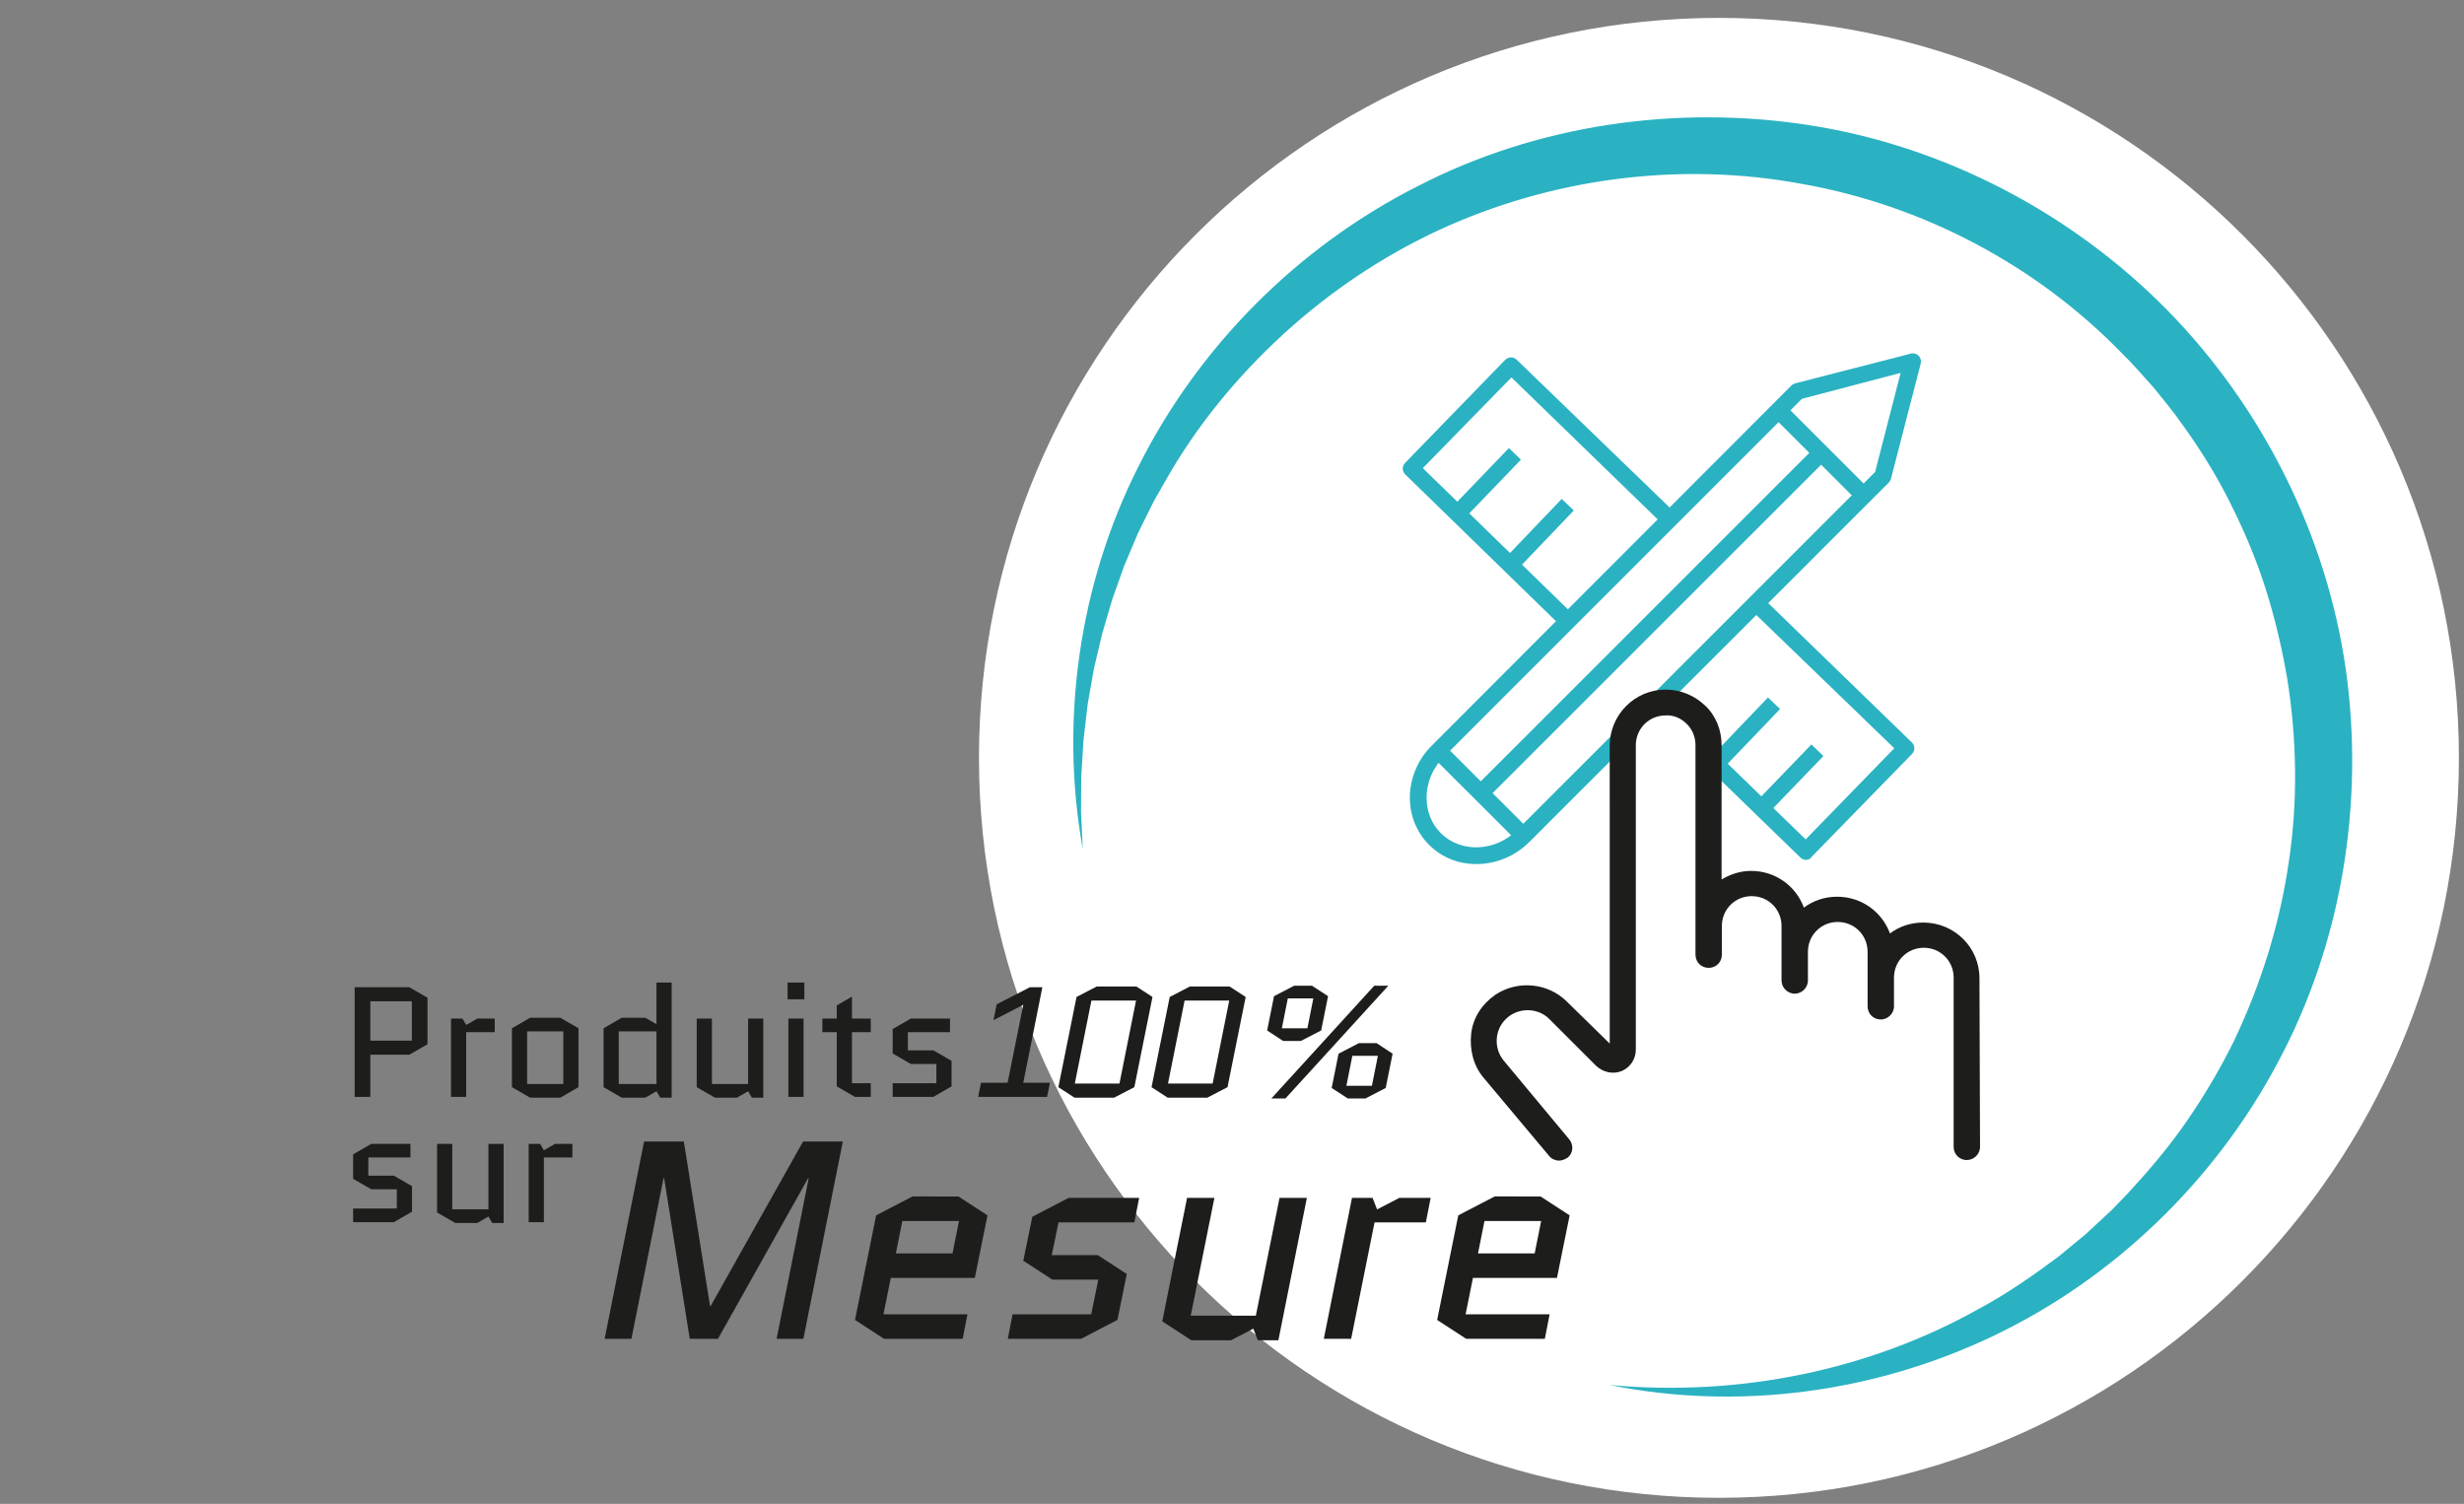 <?xml version="1.0" encoding="UTF-8"?>
<svg version="1.1" viewBox="0 0 367 224" xml:space="preserve" xmlns="http://www.w3.org/2000/svg" xmlns:cc="http://creativecommons.org/ns#" xmlns:dc="http://purl.org/dc/elements/1.1/" xmlns:rdf="http://www.w3.org/1999/02/22-rdf-syntax-ns#"><rect x="0" y="0" width="367" height="224" fill="#808080" stroke="none"/><defs><clipPath id="b"><path d="M 0,283.46 H 283.46 V 0 H 0 Z"/></clipPath><clipPath id="a"><path d="M 0,283.46 H 283.46 V 0 H 0 Z"/></clipPath></defs><g transform="matrix(1.333 0 0 -1.333 22.694 301.5)"><g clip-path="url(#b)"><g transform="translate(92.362 141.5)"><path d="m0 0c0 45.664 37.018 82.682 82.682 82.682s82.681-37.018 82.681-82.682-37.017-82.682-82.681-82.682-82.682 37.018-82.682 82.682" fill="#fff"/></g><g transform="translate(184.32 181.62)"><path d="m0 0-39.983-39.983c-1.262-1.215-1.962-2.897-1.962-4.579 0-1.541 0.56-2.942 1.588-3.969 2.242-2.242 6.119-2.103 8.547 0.373l39.984 39.984 2.849 11.07zm-36.387-51.988c-1.962 0-3.83 0.701-5.279 2.149-1.4 1.401-2.148 3.27-2.148 5.277 0 2.196 0.934 4.345 2.522 5.886l40.124 40.171c0.141 0.14 0.28 0.187 0.421 0.233l12.892 3.316c0.327 0.094 0.653 0 0.887-0.233s0.326-0.561 0.234-0.887l-3.317-12.845c-0.047-0.141-0.14-0.328-0.233-0.421l-40.171-40.171c-1.635-1.634-3.783-2.475-5.932-2.475" fill="#2ab2c2"/></g><g transform="translate(143 141.66)" fill="#2ab2c2"><path d="m0 0 1.32 1.322 9.555-9.536-1.32-1.322z" fill="#2ab2c2"/></g><g transform="translate(181.02 179.7)" fill="#2ab2c2"><path d="m0 0 1.321 1.321 9.545-9.545-1.321-1.321z" fill="#2ab2c2"/></g><g transform="translate(147.64 138.09)" fill="#2ab2c2"><path d="m0 0 38.153 38.143 1.322-1.322-38.154-38.142z" fill="#2ab2c2"/></g><g transform="translate(157.79 155.84)" fill="#2ab2c2"><path d="m0 0-17.796 17.329c-0.374 0.374-0.374 0.934 0 1.308l11.163 11.49c0.374 0.374 0.935 0.374 1.308 0l18.124-17.516-1.309-1.354-17.423 16.909-9.901-10.136 17.142-16.676z" fill="#2ab2c2"/></g><g transform="translate(184.78 130.1)" fill="#2ab2c2"><path d="m0 0c-0.233 0-0.467 0.093-0.654 0.28l-17.329 16.815 1.308 1.355 16.628-16.162 9.902 10.183-16.441 15.882 1.308 1.354 17.095-16.582c0.188-0.187 0.281-0.42 0.281-0.654 0-0.233-0.093-0.467-0.281-0.654l-11.21-11.491c-0.14-0.233-0.374-0.326-0.607-0.326" fill="#2ab2c2"/></g><g transform="translate(145.52 169.82)" fill="#2ab2c2"><path d="m0 0 6.054 6.297 1.346-1.295-6.053-6.297z" fill="#2ab2c2"/></g><g transform="translate(151.44 164.12)" fill="#2ab2c2"><path d="m0 0 6.034 6.314 1.351-1.291-6.034-6.314z" fill="#2ab2c2"/></g><g transform="translate(179.31 136.71)" fill="#2ab2c2"><path d="m0 0 6.063 6.288 1.345-1.298-6.063-6.287z" fill="#2ab2c2"/></g><g transform="translate(174.48 141.94)" fill="#2ab2c2"><path d="m0 0 6.043 6.306 1.35-1.292-6.044-6.307z" fill="#2ab2c2"/></g></g><g transform="matrix(1 0 0 -1 21.031 103.62)" fill="#1d1d1b" aria-label="Produits"><path d="m35.297-12.775v4.656l-1.242-0.719h-2.643l-2.029 1.174v6.578l2.029 1.174h2.643l1.242-0.719 0.42 0.719h1.277v-12.863zm14.648 0v1.873h1.873v-1.873zm-48.371 0.525v12.25h1.75v-4.707h4.357l2.031-1.174v-5.197l-2.031-1.172zm55.563 1.051-1.697 0.979v1.471h-1.609v1.523h1.609v6.055l2.031 1.172h1.768v-1.523h-2.102v-5.703h2.102v-1.523h-2.102zm-53.813 0.523h4.639v4.393h-4.639zm17.852 1.838-2.031 1.174v6.578l2.031 1.174h3.377l2.029-1.174v-6.578l-2.029-1.174zm-8.838 0.088v8.75h1.697v-7.227h3.186v-1.523h-1.943l-1.242 0.717-0.42-0.717zm27.457 0v7.664l2.029 1.174h2.469l1.242-0.719 0.42 0.719h1.277v-8.838h-1.697v7.314h-4.043v-7.314zm10.238 0v8.75h1.697v-8.75zm13.684 0-2.029 1.172v2.731l2.029 1.172h2.853v2.152h-4.883v1.523h4.551l2.029-1.172v-2.853l-2.029-1.172h-2.853v-2.029h4.707v-1.523zm-42.875 1.435h4.043v5.879h-4.043zm10.238 0h4.217v5.879h-4.217z"/></g><g transform="matrix(1 0 0 -1 47.7 76.583)" fill="#1d1d1b" aria-label="Mesure"><path d="m79.889-39.459-2.258 1.172-0.77 3.832 1.785 1.174h1.977l2.275-1.174 0.77-3.832-1.803-1.172zm8.943 0-11.498 12.6h1.574l11.498-12.6zm-31.012 0.088-2.256 1.172-2.031 10.08 1.803 1.172h4.428l2.258-1.172 2.029-10.08-1.803-1.172zm10.414 0-2.258 1.172-2.031 10.08 1.803 1.172h4.428l2.258-1.172 2.029-10.08-1.803-1.172zm-17.887 0.086-3.709 1.908-0.35 1.768 3.324-1.715-1.75 8.715h-2.975l-0.314 1.574h7.699l0.314-1.574h-2.975l2.135-10.676zm28.824 1.244h2.852l-0.664 3.342h-2.853zm-21.945 0.244h4.986l-1.853 9.275h-4.988zm10.412 0h4.988l-1.855 9.275h-4.988zm19.477 4.76-2.273 1.174-0.771 3.832 1.803 1.172h1.978l2.258-1.172 0.77-3.832-1.785-1.174zm-0.734 1.418h2.853l-0.666 3.342h-2.852zm-79.137 9.568-4.408 22.051h2.992l3.59-17.955h0.064l2.865 17.955h3.15l10.08-17.955h0.062l-3.59 17.955h2.992l4.41-22.051h-4.441l-10.332 18.396h-0.064l-2.93-18.396zm-30.482 0.266-2.031 1.174v2.731l2.031 1.172h2.852v2.152h-4.883v1.522h4.551l2.029-1.172v-2.852l-2.029-1.174h-2.853v-2.029h4.709v-1.523zm7.35 0v7.666l2.029 1.172h2.469l1.242-0.717 0.42 0.717h1.277v-8.838h-1.697v7.316h-4.043v-7.316zm10.236 0v8.75h1.699v-7.227h3.184v-1.523h-1.941l-1.242 0.719-0.42-0.719zm42.885 5.877-4.062 2.111-2.363 11.686 3.244 2.111h8.789l0.535-2.74h-9.387l0.818-4.064h9.389l1.416-6.992-3.244-2.111zm65.049 0-4.064 2.111-2.361 11.686 3.244 2.111h8.787l0.537-2.74h-9.389l0.82-4.064h9.387l1.418-6.992-3.246-2.111zm-47.598 0.158-4.062 2.111-1.008 4.914 3.244 2.109h5.135l-0.789 3.875h-8.787l-0.535 2.74h8.19l4.062-2.111 1.041-5.133-3.246-2.111h-5.133l0.756-3.654h8.473l0.535-2.74zm13.23 0-2.772 13.797 3.244 2.111h4.441l2.488-1.293 0.504 1.293h2.299l3.182-15.908h-3.055l-2.647 13.168h-7.275l2.644-13.168zm18.428 0-3.15 15.75h3.055l2.615-13.01h5.732l0.537-2.74h-3.498l-2.488 1.291-0.504-1.291zm-50.242 2.582h6.33l-0.725 3.623h-6.33zm65.047 0h6.332l-0.725 3.623h-6.332z"/></g><g clip-path="url(#a)"><g transform="translate(103.96 131.31)" fill="#2ab2c2"><path d="m0 0c-2.569 14.257-0.458 29.568 6.253 42.813 6.658 13.26 17.685 24.415 31.115 31.225 13.389 6.928 29.089 9.188 44.038 6.811 14.983-2.383 29.105-9.805 39.762-20.618 10.632-10.836 17.788-25.087 19.954-40.105 2.114-14.996-0.443-30.64-7.565-43.926-7.051-13.304-18.37-24.173-31.763-30.58-13.379-6.41-28.696-8.392-42.918-5.507 14.427-1.333 29.02 1.63 41.339 8.56 3.11 1.673 6.004 3.699 8.82 5.796l2.032 1.677 1.015 0.839 0.964 0.896 1.928 1.788 1.826 1.89c2.371 2.573 4.64 5.238 6.612 8.117 1.976 2.872 3.743 5.88 5.275 8.999 2.976 6.28 5.063 12.965 6.057 19.813 1.045 6.842 0.914 13.832-0.174 20.632-0.594 3.394-1.374 6.753-2.425 10.031-1.036 3.283-2.397 6.454-3.936 9.527-1.532 3.078-3.351 6.01-5.369 8.791-0.977 1.415-2.092 2.727-3.165 4.07-1.15 1.279-2.266 2.588-3.498 3.79-9.571 9.884-22.3 16.621-35.887 19.005-13.573 2.513-27.919 0.644-40.539-5.188-6.304-2.933-12.151-6.871-17.321-11.595-5.153-4.732-9.692-10.212-13.167-16.36l-1.314-2.302-1.177-2.377-0.589-1.19-0.517-1.223-1.038-2.451-0.893-2.508-0.446-1.258-0.374-1.279-0.752-2.565-0.615-2.602-0.308-1.306-0.233-1.318-0.463-2.645-0.31-2.67-0.154-1.338-0.081-1.344-0.172-2.694-0.016-2.702-8e-3 -1.355 0.071-1.351z" fill="#2ab2c2"/></g><path d="m172.72 122.78h-8.544v22.747h8.544z" fill="#fff"/><path d="m163.73 137.15h9.871v-5.983h-9.871z" fill="#fff"/><g transform="translate(173.9 138.44)"><path d="m0 0v5.75l-1.832 2.558-3.627 0.915-3.88-2.535-0.391-6.969v-2.957h9.73z" fill="#fff"/></g><g transform="translate(162.84 135.6)"><path d="m0 0v-26.026l-4.776 4.679c-2.116 2.116-5.513 2.436-8.013 0.77-1.474-1.027-2.5-2.565-2.692-4.36-0.193-1.794 0.256-3.589 1.41-4.935l7.308-8.719c0.256-0.32 0.705-0.513 1.089-0.513 0.321 0 0.642 0.128 0.962 0.321 0.642 0.513 0.705 1.411 0.192 2.052l-7.307 8.782c-0.642 0.769-0.898 1.73-0.77 2.692 0.128 0.961 0.642 1.795 1.475 2.372 1.346 0.897 3.205 0.769 4.359-0.385l5.256-5.256c0.77-0.705 1.86-0.962 2.82-0.578 0.962 0.385 1.603 1.347 1.603 2.373v34.038c0 1.86 1.475 3.334 3.334 3.334 0.897 0.064 1.73-0.321 2.372-0.962 0.641-0.641 0.961-1.474 0.961-2.372v-23.397c0-0.834 0.642-1.474 1.475-1.474s1.474 0.64 1.474 1.474v3.205c0 1.859 1.474 3.333 3.333 3.333 1.86 0 3.333-1.474 3.333-3.333v-6.09c0-0.769 0.642-1.474 1.475-1.474 0.769 0 1.474 0.64 1.474 1.474v3.205c0 1.859 1.475 3.333 3.333 3.333 1.86 0 3.334-1.474 3.334-3.333v-6.089c0-0.834 0.641-1.475 1.474-1.475 0.77 0 1.475 0.641 1.475 1.475v3.205c0 1.858 1.474 3.333 3.334 3.333 1.858 0 3.333-1.475 3.333-3.333v-18.91c0-0.834 0.64-1.475 1.474-1.475 0.769 0 1.474 0.641 1.474 1.475l-0.064 18.845c0 3.462-2.82 6.218-6.282 6.218-1.41 0-2.692-0.448-3.718-1.218-0.897 2.437-3.205 4.103-5.897 4.103-1.41 0-2.692-0.448-3.719-1.218-0.897 2.436-3.205 4.103-5.897 4.103-1.218 0-2.34-0.385-3.301-0.961v14.999c0 1.667-0.609 3.27-1.827 4.423-1.218 1.154-2.756 1.795-4.423 1.795-3.462 0-6.25-2.82-6.25-6.282v-4.295z" fill="#1d1d1b"/></g></g></g></svg>
